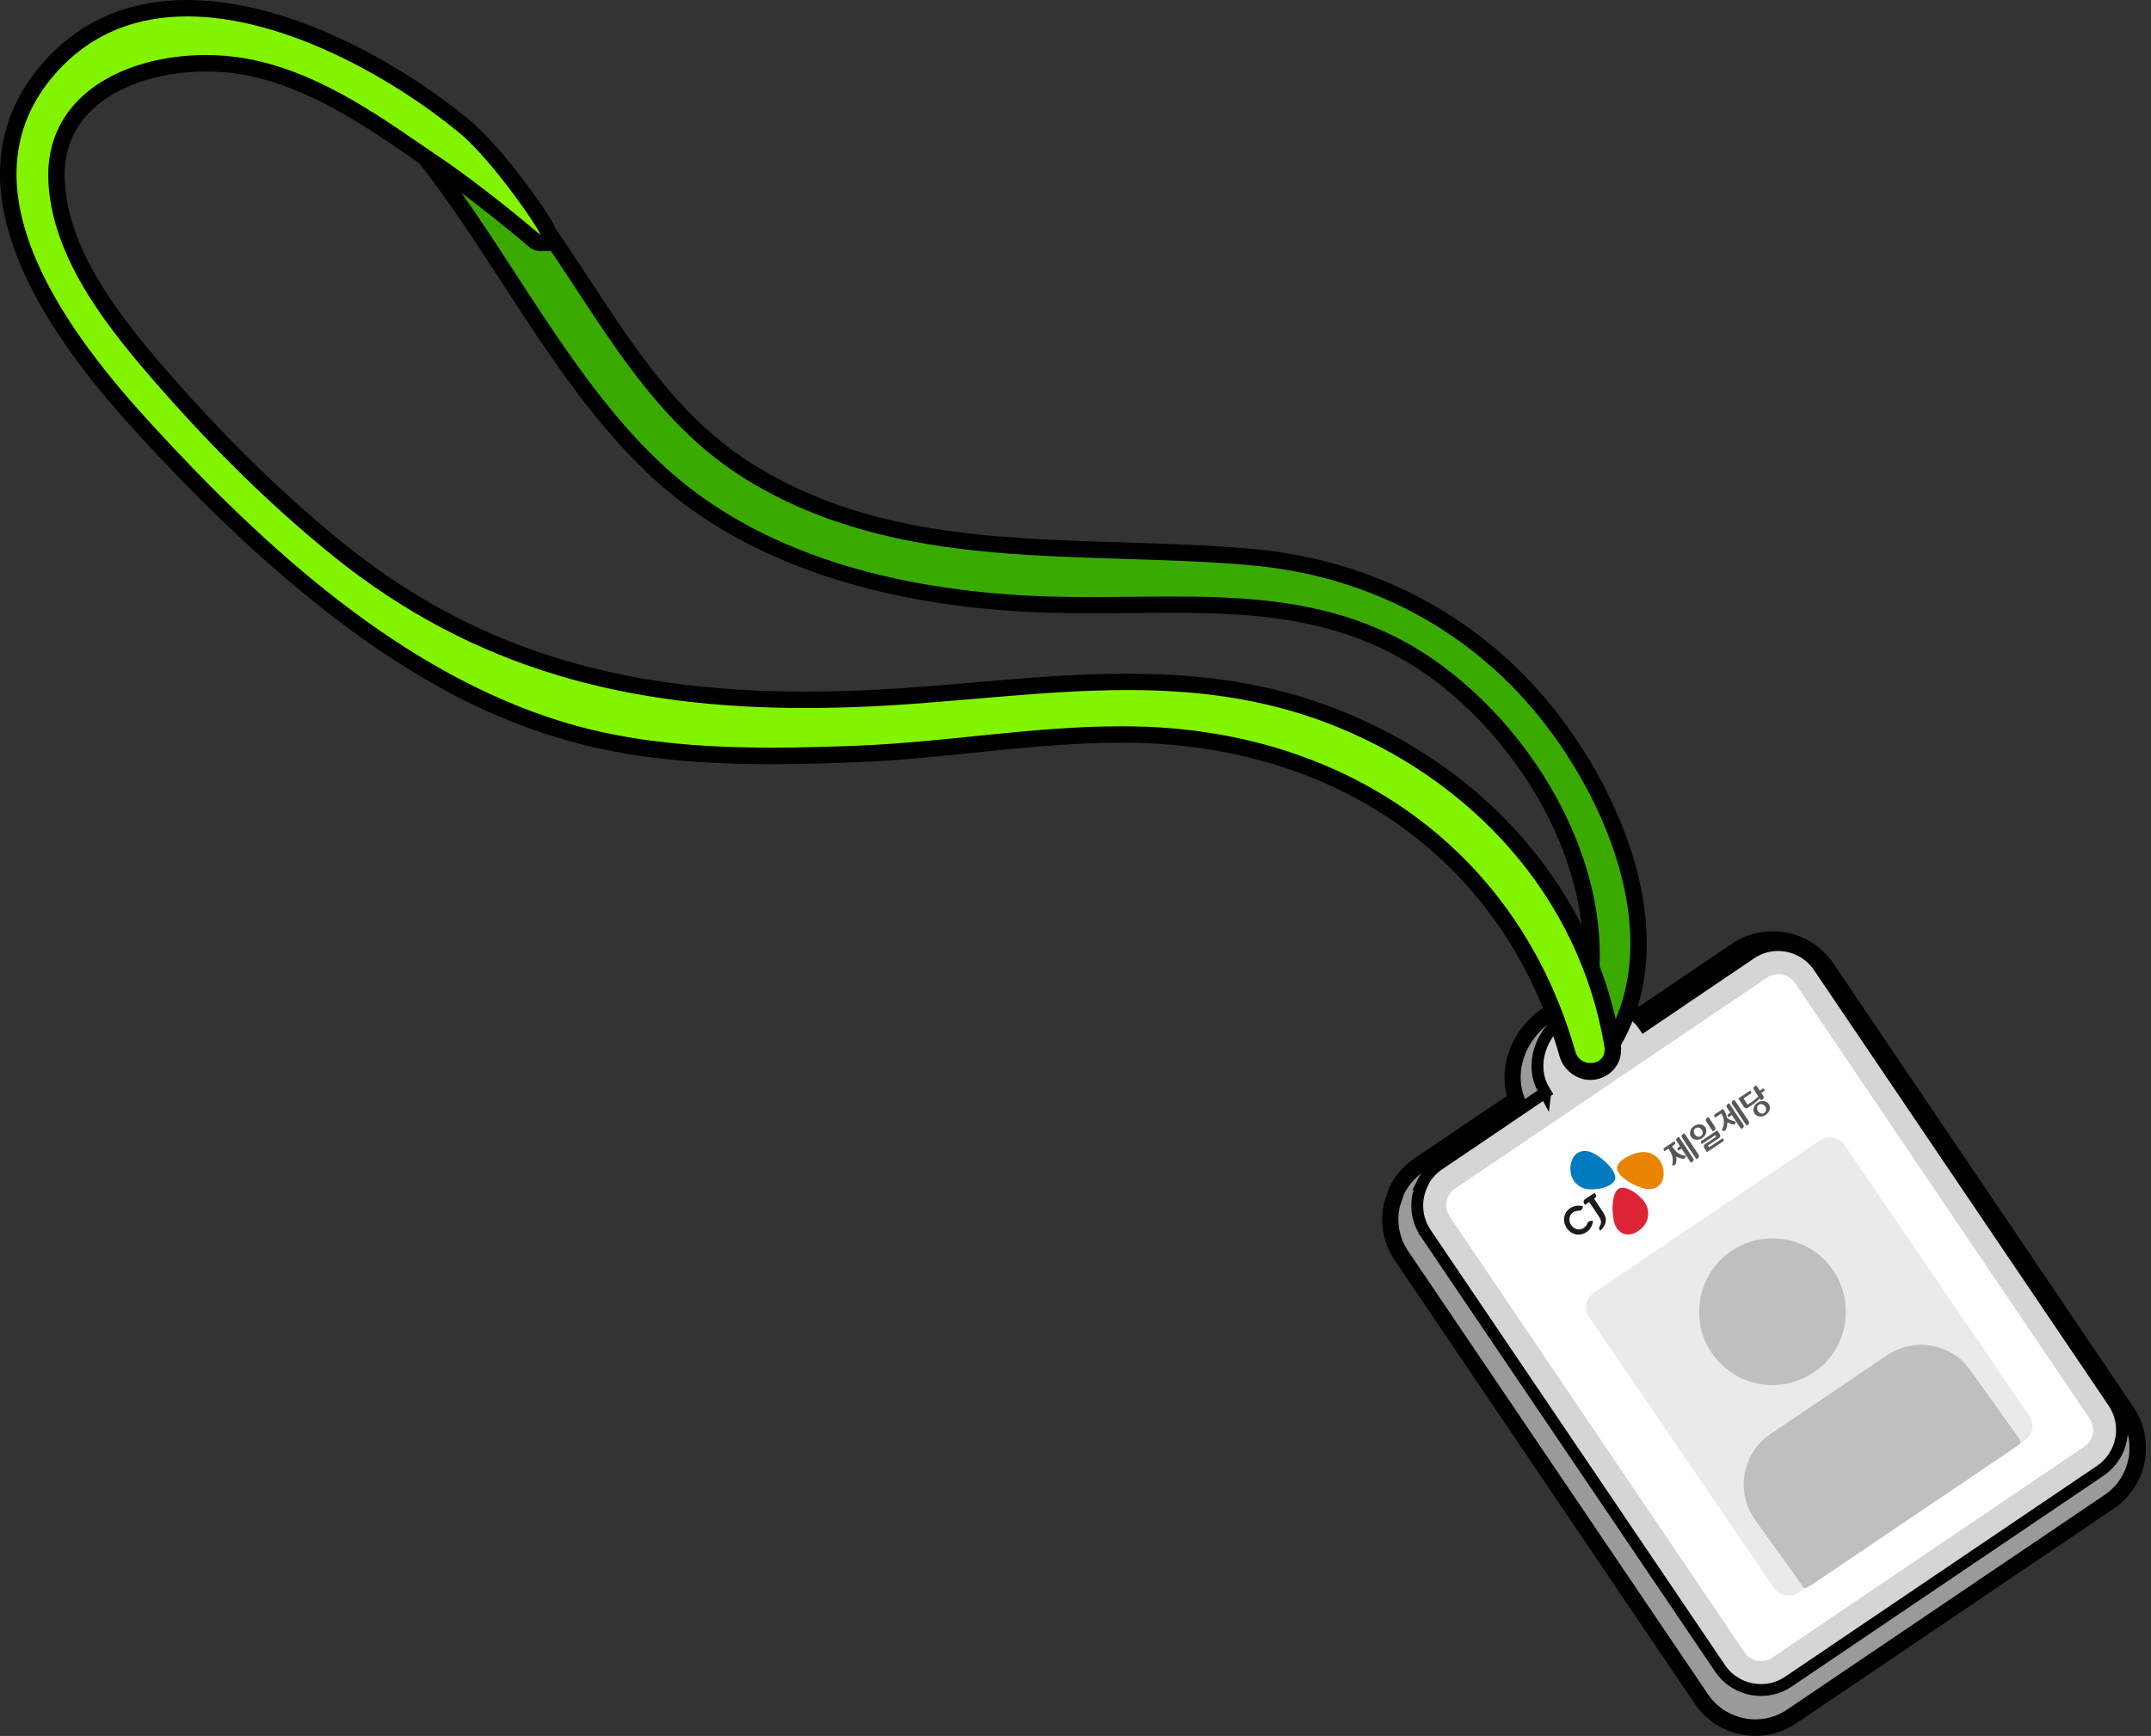 <svg width="363" height="293" viewBox="0 0 363 293" fill="none" xmlns="http://www.w3.org/2000/svg">
<rect x="0" y="0" width="363" height="293" fill="#333333" stroke="none"/>
<g clip-path="url(#clip0_15_198)">
<path d="M296.225 291.616C292.571 291.616 289.166 289.817 287.118 286.799L236.432 211.864L236.224 211.532C234.702 209.041 234.245 206.12 234.923 203.297L235.643 201.137L235.684 201.054C236.515 199.297 237.816 197.788 239.435 196.694L255.934 185.539C254.107 180.556 256.252 174.577 261.249 171.199C262.951 170.051 264.889 169.275 266.868 168.957C267.546 168.846 268.238 168.791 268.917 168.791C271.809 168.791 274.522 169.801 276.529 171.601L293.028 160.445C294.37 159.545 295.851 158.95 297.443 158.701C298.01 158.618 298.578 158.562 299.159 158.562C302.813 158.562 306.218 160.362 308.267 163.379L358.897 238.245C362.288 243.256 360.959 250.093 355.963 253.47L302.384 289.706C301.042 290.606 299.561 291.201 297.969 291.45C297.415 291.533 296.862 291.588 296.308 291.588H296.266L296.225 291.616Z" fill="#9A9A9A"/>
<path d="M299.132 159.961C302.287 159.961 305.291 161.525 307.09 164.168L357.72 239.034C360.682 243.408 359.534 249.387 355.146 252.335L301.568 288.571C300.391 289.36 299.104 289.872 297.706 290.094C297.221 290.177 296.737 290.204 296.253 290.204C296.239 290.204 296.225 290.204 296.211 290.204C293.055 290.204 290.052 288.64 288.253 285.997L237.567 211.062L237.387 210.771C236.058 208.584 235.671 206.023 236.252 203.587L236.902 201.636C237.636 200.099 238.771 198.785 240.183 197.83L257.622 186.037C255.297 181.469 257.138 175.615 261.982 172.334C263.519 171.296 265.263 170.604 267.034 170.314C267.657 170.217 268.266 170.161 268.875 170.161C271.823 170.161 274.508 171.31 276.322 173.373L293.761 161.58C294.938 160.791 296.225 160.279 297.623 160.057C298.121 159.974 298.619 159.933 299.118 159.933M299.132 157.192C298.481 157.192 297.844 157.248 297.208 157.345C295.422 157.621 293.747 158.286 292.239 159.31L276.598 169.898C274.453 168.307 271.754 167.421 268.903 167.421C268.155 167.421 267.394 167.476 266.633 167.601C264.46 167.947 262.328 168.791 260.46 170.051C255.269 173.566 252.875 179.629 254.301 184.971L238.66 195.546C236.833 196.778 235.38 198.48 234.439 200.459L234.37 200.612L234.314 200.778L233.664 202.729L233.622 202.84L233.594 202.965C232.833 206.148 233.359 209.442 235.062 212.238L235.255 212.543L235.283 212.584L235.311 212.626L285.996 287.561C288.294 290.966 292.128 292.986 296.253 292.986C296.931 292.986 297.568 292.931 298.177 292.834C299.962 292.543 301.637 291.893 303.145 290.869L356.724 254.633C362.371 250.813 363.852 243.131 360.032 237.484L309.402 162.618C307.104 159.213 303.27 157.192 299.145 157.192H299.132Z" fill="black"/>
<path d="M298.786 159.615C297.623 159.795 296.474 160.238 295.436 160.944L277.457 173.11C275.588 170.355 272.197 169.151 268.751 169.691C267.2 169.94 265.65 170.535 264.225 171.49C259.865 174.438 258.259 179.753 260.391 183.712C260.391 183.698 260.792 184.376 260.792 184.376L242.813 196.543C241.539 197.401 240.584 198.55 239.961 199.851C239.975 199.851 239.989 199.851 240.003 199.851C238.826 202.314 238.854 205.29 240.363 207.768C240.363 207.768 240.363 207.781 240.377 207.795C240.377 207.795 240.377 207.795 240.377 207.809V207.837L240.404 207.864C240.418 207.892 240.446 207.92 240.46 207.948C240.473 207.975 240.501 208.003 240.515 208.031C240.515 208.044 240.529 208.058 240.543 208.072L290.273 281.595C292.142 284.35 295.381 285.637 298.481 285.153C299.644 284.973 300.792 284.53 301.831 283.824L354.454 248.239C358.246 245.664 359.257 240.488 356.682 236.695L352.018 229.802L349.665 226.315L306.952 163.172C305.083 160.418 301.844 159.13 298.744 159.615" fill="#D5D5D5"/>
<path d="M298.786 159.615C297.623 159.795 296.474 160.238 295.436 160.944L277.457 173.11C275.588 170.355 272.197 169.151 268.751 169.691C267.2 169.94 265.65 170.535 264.225 171.49C259.865 174.438 258.259 179.753 260.391 183.712C260.391 183.698 260.792 184.376 260.792 184.376L242.813 196.543C241.539 197.401 240.584 198.55 239.961 199.851C239.975 199.851 239.989 199.851 240.003 199.851C238.826 202.314 238.854 205.29 240.363 207.768C240.363 207.768 240.363 207.781 240.377 207.795C240.377 207.795 240.377 207.795 240.377 207.809V207.837L240.404 207.864C240.418 207.892 240.446 207.92 240.46 207.948C240.473 207.975 240.501 208.003 240.515 208.031C240.515 208.044 240.529 208.058 240.543 208.072L290.273 281.595C292.142 284.35 295.381 285.637 298.481 285.153C299.644 284.973 300.792 284.53 301.831 283.824L354.454 248.239C358.246 245.664 359.257 240.488 356.682 236.695L352.018 229.802L349.665 226.315L306.952 163.172C305.083 160.418 301.844 159.13 298.744 159.615" stroke="black" stroke-width="2" stroke-miterlimit="10"/>
<path d="M298.2 165.013L245.563 200.611C244.006 201.665 243.597 203.781 244.65 205.339L294.376 278.866C295.429 280.423 297.546 280.832 299.103 279.779L351.74 244.181C353.298 243.127 353.707 241.011 352.653 239.453L302.928 165.926C301.875 164.369 299.758 163.96 298.2 165.013Z" fill="white"/>
<path d="M303.533 268.82L341.651 243.158C343.035 242.231 343.395 240.335 342.454 238.965L311.284 193.289C310.357 191.919 308.488 191.559 307.118 192.487L269 218.148C267.616 219.075 267.256 220.971 268.197 222.342L299.367 268.017C300.294 269.387 302.163 269.747 303.533 268.82Z" fill="#EAEAEA"/>
<path d="M305.512 267.615C304.571 268.252 304.543 268.238 303.934 267.338C302.966 265.913 296.986 257.705 296.017 256.266C292.875 251.56 294.08 245.248 298.758 242.065C305.222 237.677 311.699 233.303 318.177 228.93C321.443 226.729 324.89 226.355 328.502 227.947C330.122 228.653 331.436 229.774 332.447 231.2C333.568 232.791 339.644 241.22 340.765 242.826C341.139 243.352 341.001 243.67 340.53 243.989C339.215 244.861 337.914 245.76 336.613 246.646C332.045 249.733 311.325 263.712 305.54 267.629L305.512 267.615Z" fill="#BFBFBF"/>
<path d="M309.387 214.452C313.194 220.044 311.727 227.919 306.066 231.656C300.266 235.476 292.861 234.037 288.917 228.417C285.013 222.867 286.536 214.992 292.114 211.185C297.789 207.324 305.526 208.777 309.387 214.452Z" fill="#BFBFBF"/>
<path d="M268.377 181.275C270.578 181.275 272.363 179.49 272.363 177.289C272.363 175.087 270.578 173.303 268.377 173.303C266.175 173.303 264.391 175.087 264.391 177.289C264.391 179.49 266.175 181.275 268.377 181.275Z" fill="black" stroke="black" stroke-width="2" stroke-miterlimit="10"/>
<path d="M268.335 179.739C267.422 179.739 266.536 179.282 266.038 178.521C265.553 177.801 265.47 176.929 265.789 176.099C274.91 153.192 260.571 126.673 242.453 113.358C228.224 102.894 212.556 102.022 197.732 102.022C195.49 102.022 193.234 102.049 190.964 102.063C188.667 102.091 186.355 102.105 184.044 102.105C181.234 102.105 178.867 102.077 176.625 101.994C149.178 101.108 126.839 93.662 112.001 80.444C101.704 71.267 93.634 58.866 85.842 46.879C81.011 39.447 76.444 32.429 71.378 26.09C70.644 25.163 70.492 24.083 70.963 23.1C71.586 21.813 73.205 20.955 75.004 20.955C76.236 20.955 77.371 21.384 78.215 22.145C86.368 29.633 92.486 38.962 98.409 47.986C106.16 59.807 114.174 72.028 126.7 79.724C145.953 91.544 168.127 92.236 189.566 92.901C196.625 93.122 203.933 93.344 211.047 93.966C231.712 95.766 249.858 105.607 262.121 121.676C273.899 137.095 283.159 161.247 270.495 178.618C269.996 179.31 269.221 179.711 268.363 179.711L268.335 179.739Z" fill="#3BAA00"/>
<path d="M74.99 22.367C75.793 22.367 76.624 22.616 77.26 23.198C96.015 40.416 103.6 67.212 125.953 80.942C151.905 96.873 182.106 92.887 210.895 95.392C231.006 97.136 248.695 106.451 261 122.562C272.308 137.358 281.595 161.054 269.346 177.857C269.083 178.217 268.709 178.383 268.335 178.383C267.505 178.383 266.688 177.608 267.076 176.653C276.308 153.469 262.176 126.174 243.269 112.278C229.055 101.828 213.705 100.679 197.732 100.679C193.22 100.679 188.653 100.776 184.044 100.776C181.594 100.776 179.13 100.749 176.666 100.666C154.313 99.946 130.036 94.714 112.915 79.461C96.596 64.928 85.98 42.201 72.444 25.274C71.253 23.779 73.053 22.381 74.977 22.381M74.99 19.599C72.679 19.599 70.547 20.775 69.703 22.533C69.011 23.986 69.219 25.647 70.285 26.976C75.309 33.26 79.849 40.25 84.665 47.654C92.513 59.724 100.638 72.208 111.074 81.51C126.161 94.935 148.805 102.52 176.583 103.406C178.853 103.475 181.22 103.517 184.044 103.517C186.369 103.517 188.68 103.489 190.978 103.475C193.234 103.448 195.49 103.434 197.732 103.434C212.321 103.434 227.74 104.292 241.622 114.493C250.882 121.302 258.73 131.337 263.159 142.022C266.578 150.285 269.581 162.825 264.501 175.601C264.003 176.86 264.142 178.203 264.889 179.31C265.65 180.431 266.965 181.123 268.335 181.123C269.636 181.123 270.813 180.514 271.574 179.462C284.682 161.483 275.242 136.652 263.186 120.86C250.674 104.472 232.183 94.451 211.131 92.624C203.975 92.001 196.653 91.78 189.58 91.558C167.351 90.866 146.341 90.216 127.406 78.575C115.143 71.046 107.572 59.489 99.544 47.253C93.579 38.16 87.406 28.748 79.129 21.149C78.035 20.139 76.568 19.585 74.99 19.585V19.599Z" fill="black"/>
<path d="M268.405 180.846C266.55 180.846 265.014 179.683 264.501 177.87C255.768 147.171 230.799 127.157 197.691 124.333C194.95 124.098 192.141 123.987 189.096 123.987C180.874 123.987 172.445 124.845 164.293 125.676C157.801 126.34 151.102 127.018 144.528 127.268C140.292 127.434 135.282 127.586 130.161 127.586C115.738 127.586 104.444 126.202 94.645 123.212C80.568 118.922 57.994 109.025 24.692 72.734C15.779 63.018 -11.35 33.44 8.471 11.266C14.367 4.719 22.146 1.384 31.599 1.384C48.194 1.384 66.589 11.654 78.271 21.259C82.395 24.651 93.164 38.09 92.458 40.056L92.126 40.969H90.631L90.16 40.609C90.049 40.512 80.818 32.623 72.693 27.197C71.724 26.547 70.714 25.855 69.648 25.121C62.381 20.138 52.43 13.301 41.523 11.294C39.336 10.893 37.052 10.685 34.727 10.685C26.104 10.685 18.312 13.495 13.896 18.201C10.699 21.592 9.246 25.869 9.55 30.907C10.312 43.419 19.557 54.907 28.153 64.692C37.62 75.461 47.309 84.886 56.969 92.693C78.714 110.285 103.06 118.119 135.877 118.119C139.503 118.119 143.324 118.022 147.254 117.828C153.026 117.551 158.839 117.053 164.473 116.569C172.943 115.849 181.705 115.101 190.272 115.101C203.615 115.101 214.563 116.928 224.736 120.859C250.231 130.7 267.948 151.476 272.114 176.445C272.308 177.621 272.031 178.715 271.339 179.531C270.633 180.362 269.567 180.832 268.405 180.832V180.846Z" fill="#83F400"/>
<path d="M31.599 2.768C48.042 2.768 66.423 13.301 77.399 22.326C83.323 27.184 91.614 39.585 91.143 39.585C91.129 39.585 91.102 39.571 91.06 39.53C91.06 39.53 81.773 31.571 73.482 26.035C65.786 20.886 54.575 12.277 41.786 9.924C39.516 9.509 37.149 9.287 34.741 9.287C21.329 9.287 7.253 15.959 8.18 30.976C8.983 44.194 18.741 56.042 27.128 65.593C36.001 75.696 45.648 85.302 56.111 93.759C80.195 113.233 106.41 119.503 135.891 119.503C139.656 119.503 143.462 119.406 147.338 119.212C161.871 118.507 176.141 116.472 190.286 116.472C201.663 116.472 212.972 117.787 224.252 122.133C248.072 131.323 266.495 151.088 270.758 176.653C271.062 178.452 269.761 179.435 268.419 179.435C267.339 179.435 266.218 178.812 265.844 177.469C256.764 145.538 230.688 125.732 197.816 122.936C194.923 122.687 192.016 122.59 189.096 122.59C174.258 122.59 159.255 125.316 144.486 125.87C139.766 126.05 134.978 126.188 130.175 126.188C118.299 126.188 106.327 125.303 95.06 121.87C67.752 113.552 44.623 92.375 25.73 71.779C12.097 56.969 -7.765 31.544 9.523 12.222C15.613 5.412 23.364 2.768 31.599 2.768ZM31.599 0C21.73 0 13.606 3.488 7.46 10.367C-0.9 19.723 -2.242 31.294 3.474 44.776C8.346 56.264 17.343 66.783 23.682 73.689C57.205 110.23 80.001 120.209 94.243 124.555C104.181 127.586 115.586 128.984 130.161 128.984C135.296 128.984 140.334 128.818 144.583 128.652C151.199 128.403 157.926 127.711 164.431 127.046C172.556 126.216 180.943 125.358 189.096 125.358C192.099 125.358 194.881 125.469 197.58 125.704C230.093 128.472 254.619 148.112 263.173 178.244C263.851 180.625 265.955 182.217 268.419 182.217C269.996 182.217 271.45 181.566 272.419 180.417C273.374 179.282 273.761 177.788 273.498 176.196C269.249 150.742 251.214 129.579 225.262 119.559C214.923 115.572 203.809 113.704 190.3 113.704C181.677 113.704 172.888 114.451 164.376 115.185C158.756 115.669 152.957 116.167 147.213 116.444C143.31 116.638 139.504 116.735 135.905 116.735C103.42 116.735 79.35 108.984 57.855 91.614C48.264 83.849 38.617 74.492 29.205 63.779C20.762 54.16 11.682 42.893 10.948 30.824C10.658 26.173 12 22.256 14.921 19.142C19.087 14.713 26.506 12.069 34.755 12.069C36.983 12.069 39.184 12.263 41.288 12.651C51.904 14.602 61.717 21.343 68.887 26.256C69.966 26.99 70.991 27.696 71.946 28.346C80.001 33.73 89.178 41.565 89.261 41.648C89.98 42.243 90.686 42.367 91.143 42.367H93.095L93.773 40.526C94.202 39.322 94.465 38.602 88.735 30.935C86.216 27.557 82.493 22.948 79.157 20.194C67.281 10.422 48.554 0 31.599 0Z" fill="black"/>
<path d="M277.29 202.563C275.865 200.944 274.024 200.072 273.124 200.667C272.225 201.262 271.892 203.588 272.308 205.885C272.737 208.183 274.564 209.055 276.474 207.781C278.384 206.48 278.688 204.197 277.277 202.577" fill="#DD2336"/>
<path d="M265 203.906C263.851 204.667 263.616 206.12 264.391 207.269C265.166 208.418 266.564 208.736 267.712 207.975C268.349 207.546 268.764 206.867 268.834 206.106C268.764 206.106 268.501 205.94 268.128 206.175C267.782 206.411 267.934 206.812 267.242 207.269C266.55 207.726 265.636 207.518 265.138 206.771C264.64 206.023 264.806 205.054 265.484 204.611C266.093 204.21 266.494 204.473 266.799 204.265C267.103 204.058 267.131 203.684 267.145 203.615C266.411 203.38 265.636 203.49 265 203.906Z" fill="#1C1C1B"/>
<path d="M276.571 194.535C274.453 194.992 272.806 196.183 272.889 197.262C273 198.342 274.841 199.754 277.055 200.487C279.27 201.221 280.917 200.058 280.737 197.76C280.543 195.477 278.688 194.079 276.571 194.535Z" fill="#E88400"/>
<path d="M268.391 200.75C270.55 200.777 272.432 199.975 272.585 198.923C272.737 197.857 271.242 196.058 269.249 194.84C267.256 193.621 265.387 194.397 265.055 196.68C264.737 198.95 266.232 200.722 268.405 200.75" fill="#007BC0"/>
<path d="M270.065 207.739C270.065 207.739 270.384 207.393 270.425 207.338C270.702 207.006 271.062 206.425 270.993 205.774C270.993 205.774 270.993 205.262 270.467 204.501L269.027 202.341L269.055 202.314C269.332 202.134 269.443 201.829 269.263 201.566L269.11 201.331L267.505 202.397C267.228 202.577 267.159 202.867 267.325 203.13L267.477 203.366L268.197 202.895C268.197 202.895 269.83 205.303 269.982 205.58C270.107 205.788 270.342 206.328 270.024 206.854C269.761 207.283 269.872 207.449 270.024 207.726C270.038 207.739 270.052 207.753 270.065 207.739Z" fill="#1C1C1B"/>
<path d="M287.796 190.272C287.422 189.705 286.578 189.608 285.9 190.051C285.221 190.494 285 191.311 285.374 191.878C285.747 192.445 286.592 192.542 287.256 192.099C287.92 191.657 288.156 190.84 287.782 190.272H287.796ZM286.01 191.477C285.761 191.103 285.817 190.618 286.149 190.411C286.481 190.203 286.938 190.328 287.187 190.702C287.436 191.075 287.381 191.546 287.048 191.767C286.716 191.989 286.259 191.85 286.01 191.477Z" fill="#575756"/>
<path d="M289.415 190.189L288.322 188.542L288.059 188.708C287.837 188.86 287.796 189.082 287.962 189.331L289.055 190.978L289.318 190.812C289.54 190.66 289.581 190.438 289.401 190.189H289.415Z" fill="#575756"/>
<path d="M297.388 183.808L296.972 184.085L296.377 183.186L296.114 183.352C295.893 183.504 295.851 183.725 296.031 183.974L296.751 185.054C296.377 185.442 295.893 185.815 295.657 185.968L294.924 186.452L294.232 185.4L295.436 184.597C295.436 184.597 295.63 184.445 295.505 184.251L295.381 184.058L293.36 185.4L294.343 186.881C294.481 187.075 294.758 187.116 294.979 186.978L295.45 186.66C296.253 186.134 296.696 185.718 296.972 185.372L297.194 185.718L297.457 185.552C297.678 185.4 297.72 185.179 297.54 184.93L297.221 184.459L297.844 184.044L297.72 183.85C297.595 183.656 297.415 183.753 297.374 183.781L297.388 183.808Z" fill="#575756"/>
<path d="M283.893 192.071L286.273 195.656L286.536 195.49C286.758 195.338 286.799 195.116 286.633 194.867L284.252 191.282L283.989 191.448C283.768 191.601 283.727 191.822 283.893 192.071Z" fill="#575756"/>
<path d="M282.412 193.843L282.162 193.469L282.619 193.165C282.619 193.165 282.813 193.013 282.688 192.819L282.564 192.625L280.848 193.774C280.848 193.774 280.654 193.926 280.778 194.12L280.903 194.314L281.553 193.871L281.803 194.244C282.093 194.715 282.522 195.573 282.162 196.667C282.162 196.667 282.315 196.68 282.439 196.68C282.564 196.68 282.772 196.597 282.813 196.431C282.882 196.168 282.951 195.725 282.896 195.213C283.339 195.462 283.782 195.559 284.059 195.601C284.225 195.629 284.391 195.462 284.432 195.352C284.474 195.241 284.515 195.089 284.515 195.089C283.367 194.992 282.744 194.286 282.425 193.829L282.412 193.843Z" fill="#575756"/>
<path d="M282.993 192.667L283.519 193.47L283.201 193.677C283.201 193.677 283.007 193.829 283.131 194.023L283.256 194.217L283.768 193.871L285.36 196.252L285.623 196.086C285.844 195.933 285.886 195.712 285.706 195.463L283.325 191.878L283.062 192.044C282.841 192.196 282.799 192.418 282.979 192.667H282.993Z" fill="#575756"/>
<path d="M288.225 193.345L290.093 192.099C290.315 191.947 290.384 191.67 290.259 191.476L289.803 190.784L287.131 192.57C287.131 192.57 286.938 192.722 287.062 192.916L287.187 193.109L289.457 191.601L289.637 191.864L287.713 193.137C287.491 193.289 287.45 193.511 287.616 193.76L288.073 194.452L290.785 192.653C290.785 192.653 290.979 192.5 290.855 192.307L290.73 192.113L288.419 193.649L288.225 193.345Z" fill="#575756"/>
<path d="M296.599 186.106C295.934 186.549 295.699 187.38 296.087 187.947C296.474 188.515 297.318 188.625 297.983 188.182C298.647 187.74 298.882 186.909 298.495 186.342C298.107 185.774 297.263 185.663 296.599 186.106ZM297.747 187.85C297.415 188.072 296.945 187.947 296.682 187.56C296.419 187.172 296.488 186.688 296.82 186.466C297.152 186.245 297.637 186.369 297.886 186.757C298.135 187.144 298.08 187.629 297.734 187.85H297.747Z" fill="#575756"/>
<path d="M292.363 186.41L294.744 189.995L294.993 189.829C295.215 189.676 295.242 189.455 295.076 189.206L292.695 185.621L292.432 185.787C292.211 185.939 292.183 186.161 292.349 186.41H292.363Z" fill="#575756"/>
<path d="M291.478 187.006L292.004 187.809L291.644 188.044C291.644 188.044 291.45 188.196 291.574 188.376L291.699 188.57L292.253 188.196L293.844 190.577L294.093 190.411C294.315 190.259 294.343 190.037 294.177 189.788L291.796 186.203L291.547 186.369C291.325 186.521 291.298 186.743 291.464 186.992L291.478 187.006Z" fill="#575756"/>
<path d="M290.785 187.158L289.374 188.099C289.374 188.099 289.194 188.238 289.318 188.432L289.443 188.639L290.495 187.933C290.758 188.362 291.159 189.29 290.73 190.411C290.689 190.522 290.619 190.66 290.564 190.771C290.564 190.771 290.689 190.826 290.855 190.881C291.007 190.923 291.145 190.881 291.242 190.688C291.339 190.466 291.45 190.134 291.491 189.733C291.505 189.622 291.519 189.511 291.519 189.428C291.837 189.608 292.322 189.774 292.571 189.802C292.723 189.816 292.834 189.691 292.862 189.594C292.889 189.483 292.903 189.304 292.903 189.304C292.322 189.165 291.796 188.985 291.464 188.708C291.381 188.39 291.284 187.947 291.035 187.532C290.993 187.449 290.799 187.158 290.799 187.158H290.785Z" fill="#575756"/>
</g>
<defs>
<clipPath id="clip0_15_198">
<rect width="362.136" height="293" fill="white"/>
</clipPath>
</defs>
</svg>
